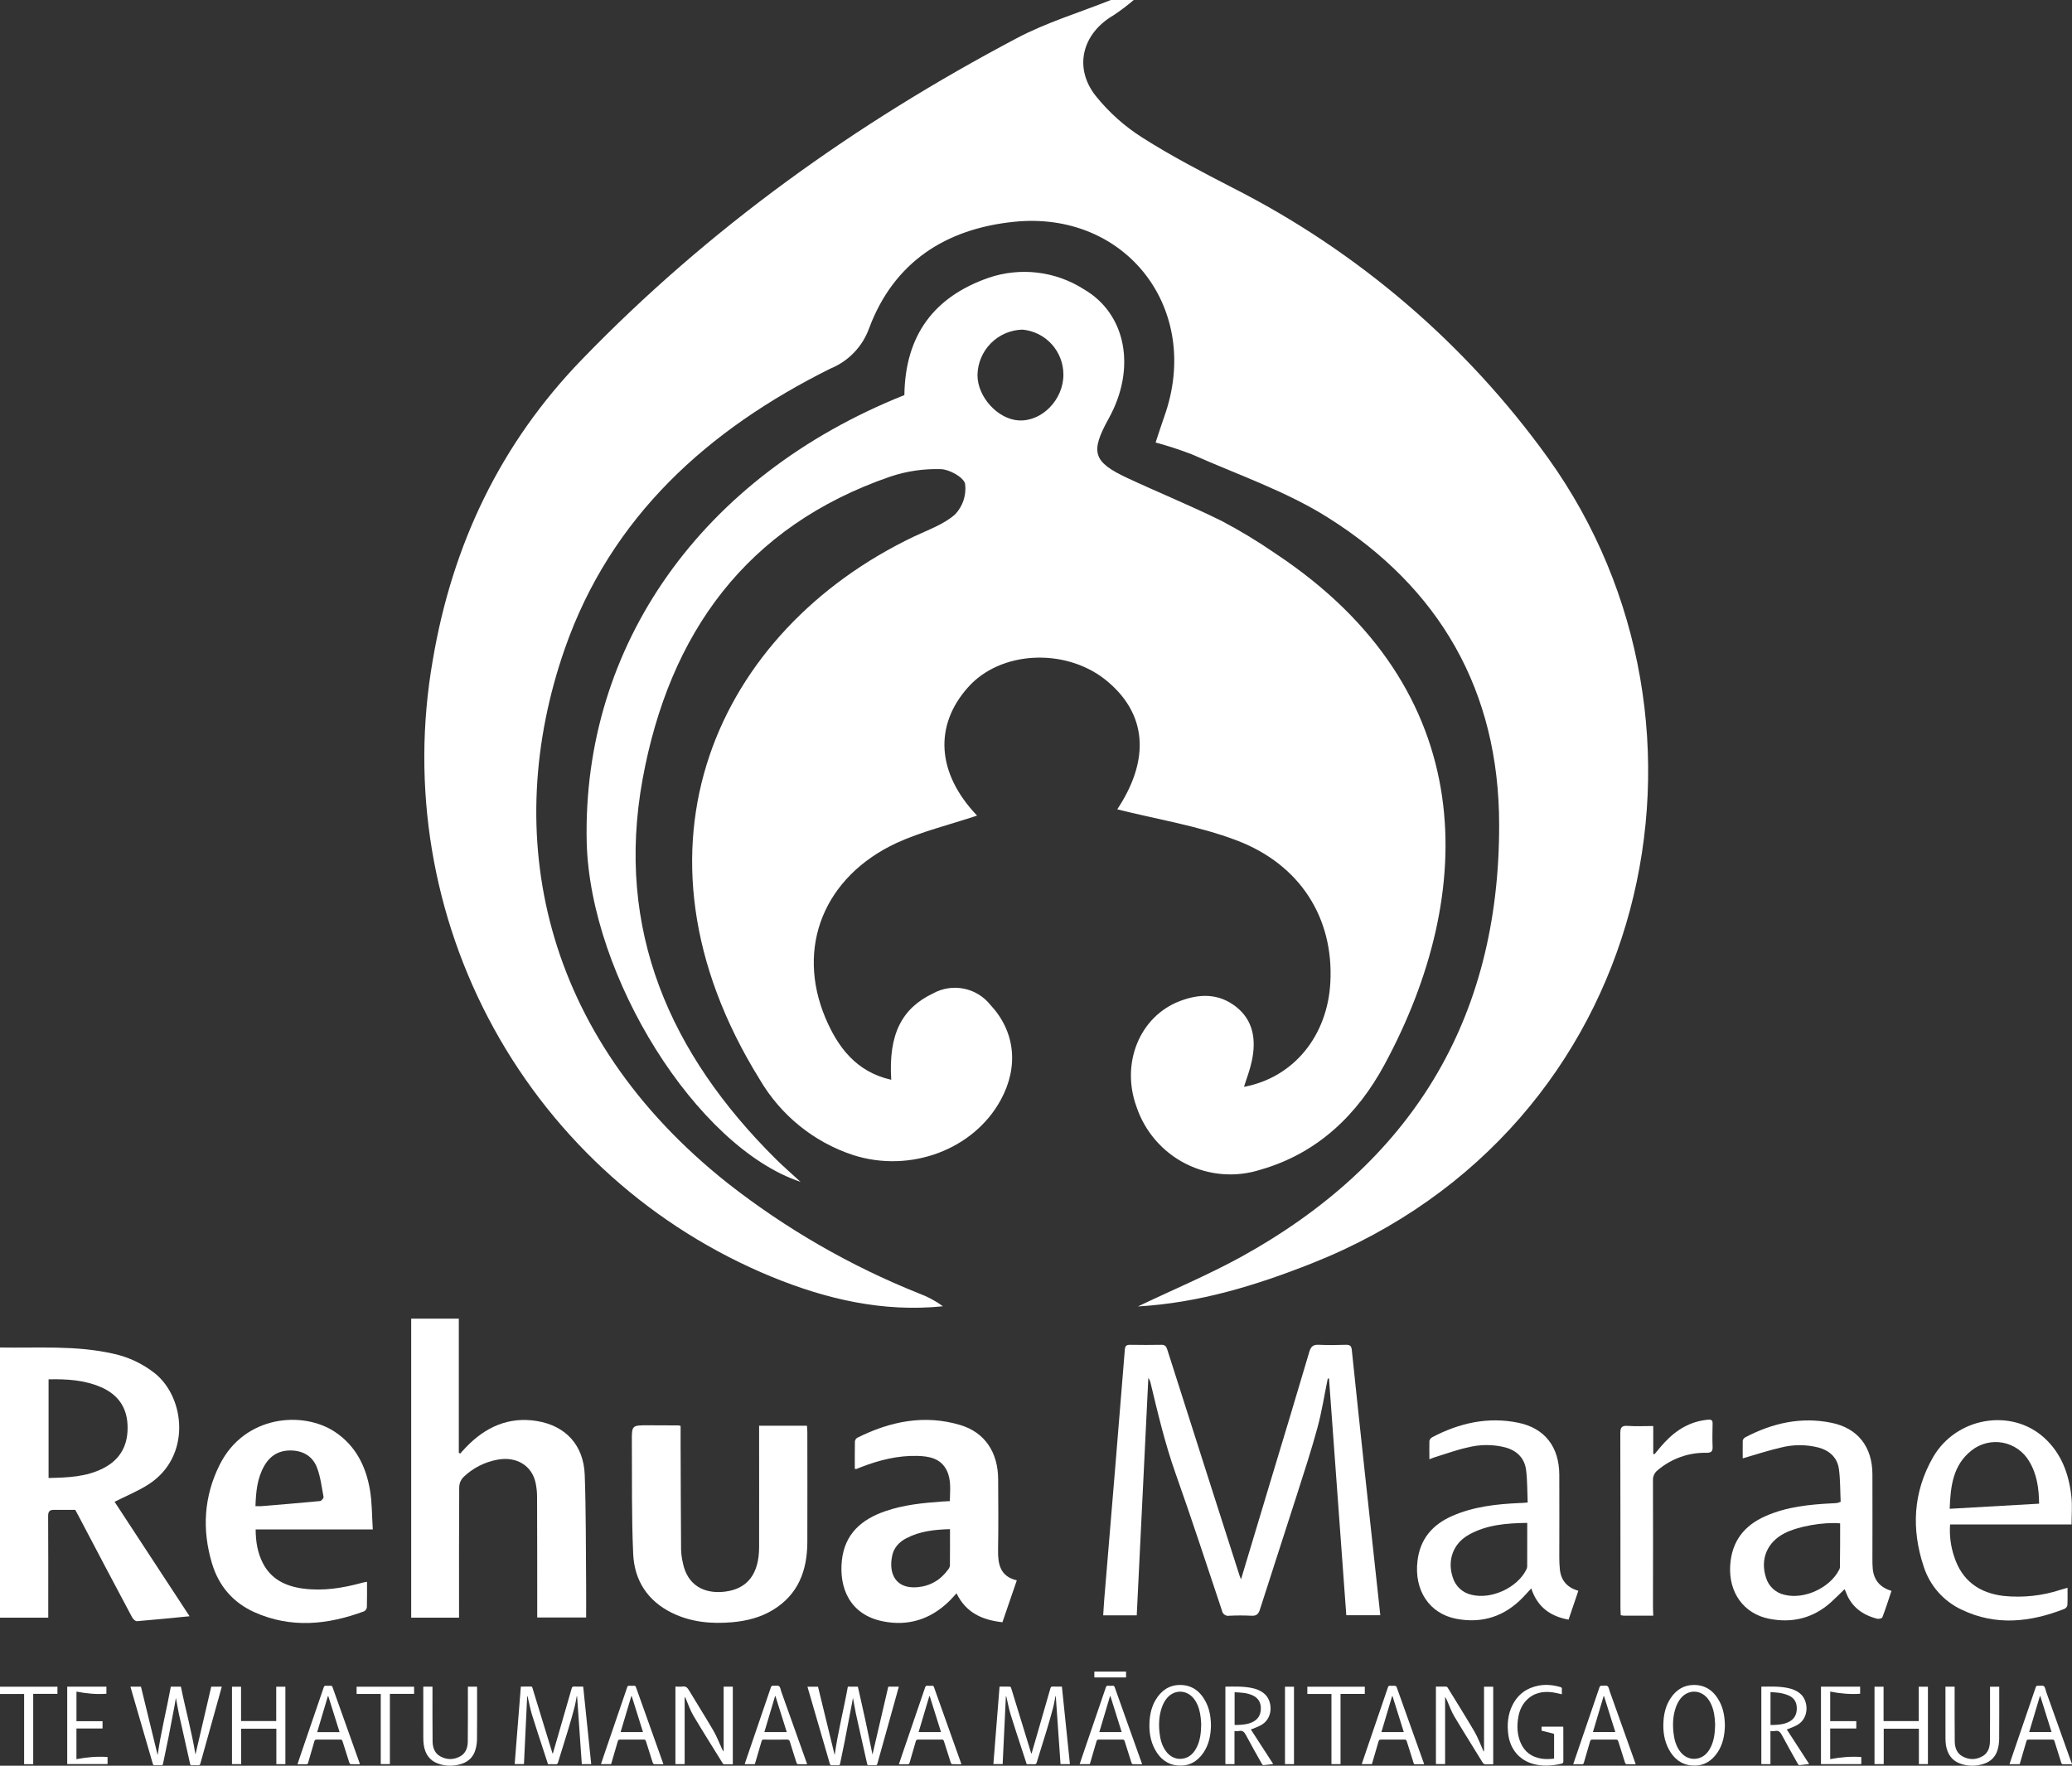 <?xml version="1.0" encoding="UTF-8"?>
<svg xmlns="http://www.w3.org/2000/svg" width="176" height="150" viewBox="0 0 176 150" fill="none">
  <rect x="0" y="0" width="176" height="150" fill="#333333" stroke="none"/>
  <g clip-path="url(#clip0_2513_2121)">
    <path d="M96.301 0C95.757 0.467 95.184 0.9 94.586 1.296C91.935 2.841 91.168 5.73 93.072 8.146C94.194 9.545 95.54 10.747 97.055 11.703C99.503 13.262 102.1 14.605 104.683 15.941C115.331 21.338 124.532 29.222 131.51 38.929C147.776 61.626 140.437 95.817 111.457 107.311C106.694 109.2 101.838 110.685 96.658 110.982C99.564 109.592 102.551 108.343 105.403 106.784C119.805 98.834 127.367 86.706 127.34 70.069C127.34 58.677 122.288 49.923 112.769 43.95C109.204 41.709 105.107 40.319 101.225 38.591C100.221 38.205 99.197 37.871 98.158 37.592C98.44 36.742 98.662 36.054 98.904 35.365C102.134 26.288 95.662 17.858 86.123 18.843C80.331 19.437 75.925 22.265 73.826 27.881C73.549 28.651 73.114 29.355 72.548 29.945C71.983 30.536 71.3 31.001 70.543 31.309C60.15 36.479 51.896 43.876 47.974 55.113C42.492 70.845 45.996 87.974 61.812 100.514C66.761 104.395 72.236 107.549 78.071 109.882C78.792 110.146 79.472 110.511 80.089 110.969C75.003 111.488 70.194 110.368 65.565 108.471C55.526 104.349 47.194 96.904 41.954 87.375C36.714 77.845 34.882 66.804 36.76 56.085C38.422 46.245 42.525 37.667 49.427 30.54C60.19 19.404 72.669 10.481 86.338 3.26C88.874 1.91 91.68 1.073 94.357 0H96.301Z" fill="white"></path>
    <path d="M76.82 33.563C76.887 28.475 79.342 25.208 83.984 23.595C85.316 23.142 86.733 22.994 88.13 23.162C89.527 23.33 90.869 23.81 92.056 24.567C95.682 26.666 96.53 31.316 94.175 35.554C92.588 38.423 92.83 39.246 95.81 40.63C98.447 41.858 101.151 42.958 103.755 44.247C105.341 45.08 106.875 46.009 108.349 47.028C125.84 58.623 125.476 75.88 117.599 90.445C115.312 94.683 111.928 97.97 107.091 99.36C104.986 100.041 102.698 99.862 100.722 98.863C98.747 97.864 97.243 96.125 96.537 94.022C95.191 90.33 96.799 86.341 100.23 85.039C101.878 84.411 103.513 84.364 104.993 85.525C106.472 86.686 106.708 88.346 106.338 90.101C106.19 90.816 105.934 91.511 105.665 92.328C109.917 91.538 112.776 87.961 113.004 83.426C113.287 78.026 110.482 73.457 105.046 71.392C101.777 70.15 98.245 69.597 94.902 68.753C97.741 64.468 97.425 60.553 93.866 57.718C90.428 55.019 84.966 55.289 82.221 58.393C79.322 61.646 79.571 65.696 82.995 69.286C80.668 70.062 78.286 70.636 76.16 71.608C69.992 74.483 67.597 80.463 70.106 86.456C71.162 88.953 72.723 91.059 75.703 91.727C75.461 87.853 76.598 85.653 79.268 84.384C80.064 83.949 80.986 83.808 81.874 83.987C82.762 84.166 83.559 84.653 84.125 85.363C86.231 87.617 86.56 90.614 84.993 93.462C82.686 97.673 77.311 99.671 72.474 98.125C69.132 97.026 66.306 94.739 64.529 91.693C52.286 71.946 61.031 53.514 77.613 45.59C78.818 45.017 80.156 44.558 81.125 43.701C81.451 43.36 81.696 42.95 81.844 42.502C81.992 42.053 82.038 41.578 81.979 41.109C81.858 40.542 80.634 39.867 79.907 39.854C78.46 39.811 77.017 40.023 75.642 40.481C63.379 44.7 56.854 53.818 54.587 66.175C52.246 78.998 56.914 89.54 65.902 98.463C66.514 99.07 67.173 99.637 68.001 100.4C59.154 97.444 50.133 82.953 49.837 71.568C49.447 54.843 59.578 40.441 76.82 33.563ZM90.328 31.829C90.33 30.871 89.975 29.948 89.332 29.239C88.69 28.531 87.807 28.09 86.856 28.002C85.845 28.025 84.881 28.439 84.168 29.159C83.454 29.879 83.046 30.848 83.029 31.863C83.029 33.739 84.778 35.629 86.554 35.716C88.518 35.811 90.328 33.948 90.328 31.829Z" fill="white"></path>
  </g>
  <g clip-path="url(#clip1_2513_2121)">
    <path d="M0 114.47C3.243 114.524 6.463 114.277 9.622 114.998C10.915 115.276 12.128 115.849 13.166 116.673C15.739 118.743 16.262 123.764 12.609 126.103C11.716 126.675 10.716 127.08 9.733 127.577C11.811 130.75 13.934 133.992 16.102 137.301C14.551 137.452 13.093 137.603 11.633 137.72C11.498 137.73 11.29 137.532 11.216 137.38C9.692 134.519 8.177 131.651 6.67 128.776C6.566 128.577 6.456 128.38 6.392 128.262C5.748 128.262 5.162 128.269 4.576 128.262C4.199 128.262 4.087 128.416 4.089 128.799C4.106 131.461 4.099 134.123 4.099 136.784V137.422H0V114.47ZM4.126 117.176V125.556C5.746 125.521 7.317 125.471 8.771 124.729C10.29 123.954 10.915 122.675 10.832 121.013C10.755 119.487 9.965 118.444 8.592 117.846C7.181 117.23 5.679 117.14 4.126 117.176Z" fill="white"></path>
    <path d="M45.633 137.409C45.633 137.191 45.633 137.004 45.633 136.816C45.633 133.596 45.633 130.378 45.62 127.158C45.619 126.758 45.577 126.359 45.495 125.968C45.182 124.503 43.872 123.705 42.274 123.997C41.174 124.193 40.158 124.713 39.355 125.492C39.146 125.707 39.022 125.991 39.007 126.291C38.984 129.788 38.992 133.286 38.992 136.784V137.419H34.927V112.021H38.972V123.409L39.085 123.481C39.25 123.303 39.411 123.122 39.579 122.947C41.231 121.228 43.209 120.323 45.612 120.718C48.061 121.121 49.573 122.782 49.668 125.278C49.782 128.418 49.756 131.572 49.788 134.719C49.796 135.605 49.788 136.489 49.788 137.409H45.633Z" fill="white"></path>
    <path d="M86.37 134.251C85.953 135.46 85.556 136.619 85.148 137.81C83.46 137.619 82.069 137.031 81.249 135.353C80.994 135.624 80.783 135.876 80.548 136.095C78.976 137.588 77.108 138.159 74.994 137.732C72.166 137.162 71.264 134.876 71.51 132.565C71.75 130.308 73.178 129.072 75.191 128.378C76.762 127.833 78.4 127.674 80.044 127.555C80.233 127.541 80.423 127.535 80.684 127.521C80.691 126.636 80.823 125.747 80.421 124.921C79.911 123.875 78.913 123.705 77.906 123.68C76.255 123.639 74.674 124.039 73.147 124.629C73.018 124.679 72.891 124.734 72.761 124.785C72.711 124.791 72.66 124.791 72.609 124.785C72.609 124.006 72.602 123.23 72.618 122.455C72.626 122.392 72.647 122.33 72.68 122.276C72.714 122.222 72.76 122.176 72.813 122.141C75.601 120.745 78.511 120.144 81.562 121.054C83.647 121.676 84.771 123.368 84.785 125.648C84.797 127.649 84.814 129.65 84.778 131.651C84.757 132.868 84.946 133.915 86.37 134.251ZM80.695 129.902C79.358 129.938 78.13 130.079 76.995 130.669C76.384 130.983 75.927 131.467 75.783 132.156C75.458 133.713 76.105 134.997 77.934 134.833C79.025 134.735 79.903 134.215 80.547 133.318C80.624 133.226 80.673 133.113 80.688 132.993C80.699 131.988 80.695 130.982 80.695 129.902Z" fill="white"></path>
    <path d="M57.812 121.136C57.812 121.614 57.812 122.078 57.812 122.55C57.823 125.578 57.83 128.605 57.852 131.632C57.866 132.014 57.916 132.393 58.003 132.765C58.387 134.672 59.809 135.427 61.577 135.211C63.513 134.975 64.475 133.679 64.48 131.432C64.488 128.194 64.48 124.958 64.48 121.721V121.115H68.546C68.557 121.299 68.577 121.482 68.577 121.666C68.577 124.781 68.59 127.896 68.577 131.011C68.566 133.41 67.813 135.453 65.658 136.762C64.601 137.406 63.427 137.698 62.206 137.809C60.434 137.964 58.704 137.809 57.083 137.017C55.011 136.002 53.886 134.261 53.785 132.012C53.641 128.835 53.694 125.649 53.671 122.466C53.661 121.079 53.671 121.078 55.04 121.079C55.909 121.079 56.777 121.082 57.646 121.089C57.703 121.099 57.758 121.114 57.812 121.136Z" fill="white"></path>
    <path d="M31.667 129.927H21.715C21.722 130.954 21.874 131.892 22.309 132.753C23.017 134.16 24.259 134.752 25.749 134.951C27.466 135.176 29.131 134.906 30.778 134.452C30.89 134.421 31.006 134.407 31.174 134.373C31.174 135.12 31.185 135.83 31.163 136.54C31.153 136.611 31.127 136.679 31.086 136.739C31.046 136.798 30.992 136.847 30.929 136.881C27.839 138.027 24.726 138.347 21.625 136.963C19.803 136.149 18.585 134.736 18.009 132.819C17.145 129.942 17.316 127.11 18.667 124.418C20.773 120.222 25.748 119.813 28.491 121.667C30.229 122.842 31.085 124.578 31.425 126.573C31.606 127.637 31.588 128.737 31.667 129.927ZM21.7 127.947C21.919 127.947 22.073 127.958 22.221 127.947C23.878 127.81 25.534 127.675 27.189 127.514C27.303 127.503 27.501 127.267 27.484 127.168C27.326 126.323 27.225 125.448 26.918 124.656C26.569 123.758 25.818 123.264 24.809 123.221C23.748 123.176 22.968 123.618 22.446 124.527C21.852 125.563 21.74 126.712 21.7 127.947Z" fill="white"></path>
  </g>
  <g clip-path="url(#clip2_2513_2121)">
    <path d="M105.416 134.162L107.928 125.803C109.029 122.149 110.139 118.498 111.218 114.832C111.356 114.366 111.565 114.216 112.035 114.24C112.803 114.279 113.575 114.265 114.345 114.24C114.688 114.24 114.792 114.358 114.826 114.686C115.18 118.095 115.542 121.503 115.91 124.91C116.334 128.838 116.761 132.765 117.19 136.693C117.208 136.853 117.224 137.013 117.245 137.212H114.357C113.867 130.515 113.378 123.813 112.888 117.106H112.784C112.498 118.488 112.282 119.908 111.909 121.276C111.392 123.187 110.771 125.072 110.169 126.96C109.127 130.221 108.058 133.475 107.018 136.738C106.892 137.133 106.711 137.281 106.296 137.257C105.673 137.226 105.05 137.226 104.427 137.257C104.357 137.271 104.285 137.271 104.216 137.257C104.146 137.242 104.08 137.214 104.021 137.174C103.962 137.133 103.912 137.081 103.874 137.021C103.835 136.961 103.809 136.894 103.797 136.823C102.496 132.922 101.216 129.011 99.843 125.134C98.961 122.638 98.355 120.076 97.739 117.511C97.709 117.347 97.642 117.193 97.542 117.061C97.212 123.773 96.884 130.494 96.557 137.224H93.708C93.74 136.742 93.763 136.274 93.802 135.81C94.114 132.036 94.427 128.261 94.744 124.486C95.015 121.202 95.283 117.919 95.547 114.637C95.571 114.34 95.685 114.242 95.972 114.242C96.874 114.254 97.776 114.261 98.676 114.242C99.014 114.242 99.081 114.439 99.16 114.676C100.435 118.672 101.711 122.668 102.988 126.664C103.736 129.005 104.486 131.346 105.238 133.686C105.268 133.81 105.317 133.927 105.416 134.162Z" fill="white"></path>
    <path d="M156.35 127.578C156.306 126.666 156.326 125.73 156.204 124.814C156.076 123.846 155.436 123.244 154.503 122.978C153.434 122.7 152.313 122.7 151.244 122.978C150.181 123.221 149.141 123.57 148.032 123.888C148.032 123.4 148.021 122.885 148.032 122.372C148.049 122.312 148.078 122.256 148.118 122.208C148.157 122.16 148.206 122.121 148.261 122.093C150.563 120.889 152.986 120.338 155.57 120.867C157.805 121.323 159.035 122.903 159.047 125.226C159.059 127.619 159.047 130.014 159.047 132.407C159.042 132.702 159.052 132.997 159.077 133.291C159.179 134.237 159.697 134.855 160.666 135.145C160.404 135.935 160.169 136.667 159.892 137.396C159.858 137.481 159.585 137.546 159.449 137.512C158.204 137.192 157.259 136.505 156.796 135.258C156.765 135.171 156.72 135.088 156.68 135.003C156.275 135.398 155.893 135.781 155.499 136.136C153.997 137.471 152.234 137.899 150.289 137.518C148.107 137.092 146.822 135.275 146.967 132.977C147.093 130.944 148.149 129.593 149.966 128.794C151.783 127.994 153.685 127.807 155.625 127.708C155.771 127.708 155.918 127.694 156.064 127.676C156.162 127.652 156.257 127.619 156.35 127.578ZM156.306 129.41C154.835 129.283 152.703 129.672 151.581 130.251C150.102 131.011 149.499 132.454 150.005 134.014C150.113 134.377 150.316 134.705 150.593 134.963C150.87 135.22 151.211 135.399 151.581 135.479C153.242 135.893 155.397 134.918 156.202 133.388C156.247 133.32 156.276 133.242 156.287 133.161C156.306 131.921 156.306 130.679 156.306 129.41Z" fill="white"></path>
    <path d="M129.764 127.639C129.723 126.679 129.743 125.773 129.628 124.875C129.5 123.868 128.853 123.236 127.882 122.962C126.828 122.691 125.723 122.691 124.669 122.962C123.745 123.159 122.849 123.495 121.941 123.769C121.788 123.817 121.64 123.878 121.416 123.967C121.416 123.41 121.4 122.91 121.416 122.411C121.431 122.343 121.46 122.28 121.502 122.225C121.544 122.169 121.597 122.124 121.658 122.091C123.962 120.885 126.383 120.332 128.971 120.863C131.217 121.325 132.438 122.912 132.45 125.28C132.462 127.647 132.45 129.972 132.45 132.318C132.449 132.662 132.466 133.006 132.501 133.348C132.604 134.278 133.135 134.868 134.067 135.141L133.236 137.589C131.674 137.305 130.591 136.515 130.067 134.934C129.817 135.206 129.607 135.445 129.386 135.674C127.825 137.303 125.931 137.938 123.714 137.52C121.41 137.084 120.1 135.095 120.406 132.584C120.632 130.723 121.685 129.512 123.359 128.778C125.163 127.988 127.081 127.777 129.02 127.686C129.241 127.688 129.447 127.664 129.764 127.639ZM129.727 129.37C127.955 129.396 126.289 129.526 124.769 130.373C123.436 131.115 122.912 132.545 123.402 134.004C123.515 134.375 123.725 134.71 124.012 134.971C124.299 135.232 124.651 135.41 125.031 135.486C126.697 135.881 128.862 134.884 129.636 133.364C129.686 133.28 129.715 133.185 129.723 133.088C129.729 131.877 129.727 130.667 129.727 129.37Z" fill="white"></path>
    <path d="M175.62 134.882C175.62 135.429 175.636 135.901 175.608 136.371C175.591 136.439 175.559 136.501 175.514 136.555C175.47 136.608 175.414 136.65 175.35 136.679C172.454 137.806 169.536 138.138 166.63 136.744C165.867 136.389 165.187 135.879 164.631 135.247C164.076 134.615 163.656 133.875 163.4 133.072C162.343 129.886 162.504 126.755 164.188 123.807C166.141 120.399 170.829 119.588 173.639 122.139C175.108 123.471 175.75 125.238 175.951 127.165C176.03 127.921 175.963 128.691 175.963 129.505H165.645C165.577 130.431 165.696 131.361 165.994 132.241C166.651 134.272 168.108 135.327 170.189 135.575C171.841 135.744 173.509 135.561 175.084 135.036C175.234 134.993 175.374 134.956 175.62 134.882ZM173.206 127.738C173.188 126.441 173.025 125.232 172.369 124.15C172.132 123.74 171.809 123.386 171.423 123.112C171.037 122.838 170.597 122.65 170.133 122.561C169.668 122.473 169.19 122.485 168.731 122.598C168.271 122.71 167.841 122.921 167.47 123.215C165.883 124.46 165.68 126.261 165.61 128.172L173.206 127.738Z" fill="white"></path>
    <path d="M140.43 137.252H137.943C137.865 137.252 137.788 137.23 137.67 137.214C137.67 137.007 137.644 136.819 137.644 136.622C137.644 131.67 137.644 126.719 137.632 121.767C137.632 121.288 137.727 121.092 138.251 121.13C138.948 121.177 139.653 121.142 140.43 121.142V123.511L140.541 123.532C140.82 123.201 141.088 122.857 141.383 122.545C142.385 121.465 143.575 120.743 145.077 120.603C145.398 120.573 145.485 120.672 145.471 120.968C145.459 121.608 145.445 122.247 145.471 122.887C145.491 123.294 145.361 123.42 144.949 123.416C143.443 123.383 141.977 123.904 140.826 124.879C140.69 124.978 140.58 125.109 140.507 125.261C140.434 125.413 140.399 125.581 140.407 125.75C140.422 129.356 140.407 132.963 140.407 136.57L140.43 137.252Z" fill="white"></path>
  </g>
  <g clip-path="url(#clip3_2513_2121)">
    <path d="M11.084 143.282H11.973C12.445 145.217 12.917 147.156 13.391 149.099C13.666 147.138 14.156 145.228 14.511 143.283H15.367C15.755 145.209 16.286 147.1 16.602 149.049C17.049 147.13 17.496 145.208 17.943 143.285H18.838C18.773 143.522 18.711 143.755 18.646 143.986C18.104 145.927 17.562 147.868 17.021 149.81C16.989 149.922 16.947 149.963 16.836 149.957C16.654 149.948 16.471 149.952 16.289 149.957C16.21 149.959 16.17 149.94 16.15 149.851C15.833 148.43 15.507 147.011 15.195 145.589C15.098 145.144 15.039 144.69 14.939 144.237C14.902 144.455 14.87 144.675 14.829 144.893C14.662 145.777 14.496 146.662 14.321 147.544C14.17 148.305 14.004 149.062 13.85 149.822C13.829 149.928 13.792 149.962 13.691 149.958C13.509 149.95 13.326 149.949 13.144 149.958C13.041 149.963 13.005 149.921 12.977 149.825C12.55 148.346 12.121 146.869 11.689 145.392C11.493 144.72 11.299 144.048 11.104 143.376C11.097 143.347 11.092 143.319 11.084 143.282Z" fill="white"></path>
    <path d="M74.111 149.051C74.559 147.128 75.006 145.205 75.453 143.281H76.349C76.262 143.592 76.182 143.893 76.097 144.193C75.574 146.067 75.051 147.942 74.528 149.817C74.499 149.923 74.458 149.961 74.352 149.956C74.17 149.947 73.987 149.95 73.805 149.956C73.722 149.959 73.679 149.94 73.658 149.842C73.341 148.422 73.014 147.003 72.703 145.581C72.606 145.14 72.548 144.689 72.45 144.239C72.422 144.395 72.397 144.552 72.367 144.708C72.16 145.792 71.956 146.877 71.743 147.959C71.621 148.584 71.484 149.205 71.358 149.829C71.338 149.929 71.301 149.96 71.207 149.957C71.025 149.95 70.843 149.948 70.66 149.957C70.553 149.963 70.514 149.921 70.484 149.817C69.962 148.01 69.437 146.203 68.909 144.398L68.586 143.286H69.483C69.954 145.217 70.425 147.153 70.898 149.093C71.175 147.134 71.667 145.223 72.019 143.281H72.868C73.082 144.239 73.303 145.196 73.51 146.157C73.717 147.117 73.91 148.079 74.111 149.051Z" fill="white"></path>
    <path d="M44.242 143.277C44.541 143.277 44.825 143.281 45.107 143.274C45.197 143.272 45.208 143.329 45.227 143.39C45.546 144.434 45.866 145.478 46.185 146.521C46.427 147.309 46.668 148.096 46.91 148.884C46.923 148.918 46.938 148.952 46.954 148.985C47.096 148.498 47.231 148.033 47.366 147.567C47.765 146.189 48.162 144.811 48.558 143.432C48.593 143.312 48.641 143.267 48.764 143.273C49.017 143.284 49.272 143.276 49.537 143.276C49.765 145.476 49.991 147.664 50.219 149.863H49.42C49.286 147.94 49.152 146.017 49.019 144.094L48.99 144.091C48.924 144.422 48.874 144.755 48.788 145.079C48.619 145.717 48.438 146.351 48.246 146.982C47.968 147.899 47.676 148.81 47.397 149.727C47.361 149.847 47.31 149.879 47.195 149.874C46.985 149.864 46.773 149.871 46.55 149.871C46.43 149.504 46.31 149.137 46.19 148.772C45.853 147.734 45.505 146.698 45.185 145.657C45.041 145.184 44.951 144.692 44.836 144.209C44.826 144.156 44.808 144.105 44.781 144.059C44.69 145.989 44.598 147.919 44.506 149.859H43.718C43.892 147.671 44.066 145.481 44.242 143.277Z" fill="white"></path>
    <path d="M90.882 149.864H90.083C89.948 147.94 89.814 146.017 89.681 144.094L89.652 144.091C89.586 144.422 89.537 144.755 89.451 145.079C89.281 145.716 89.1 146.351 88.908 146.982C88.631 147.899 88.338 148.81 88.059 149.727C88.023 149.847 87.973 149.88 87.858 149.874C87.647 149.864 87.436 149.871 87.212 149.871C87.092 149.504 86.972 149.138 86.853 148.772C86.515 147.734 86.168 146.7 85.847 145.657C85.703 145.184 85.613 144.693 85.499 144.209C85.489 144.156 85.47 144.106 85.444 144.059C85.352 145.989 85.26 147.919 85.168 149.859H84.38C84.553 147.671 84.728 145.482 84.904 143.278C85.207 143.278 85.503 143.274 85.799 143.283C85.83 143.283 85.874 143.348 85.887 143.392C86.21 144.433 86.53 145.477 86.848 146.522C87.089 147.31 87.331 148.097 87.572 148.884C87.585 148.919 87.6 148.953 87.617 148.986C87.758 148.499 87.894 148.034 88.029 147.569C88.427 146.191 88.825 144.812 89.221 143.434C89.255 143.314 89.303 143.268 89.427 143.274C89.68 143.285 89.934 143.277 90.2 143.277C90.427 145.476 90.654 147.665 90.882 149.864Z" fill="white"></path>
    <path d="M58.156 149.865H57.372V143.276C57.574 143.276 57.78 143.297 57.981 143.271C58.24 143.236 58.376 143.347 58.511 143.571C59.195 144.72 59.915 145.847 60.589 147.002C60.872 147.484 61.073 148.018 61.311 148.529C61.351 148.625 61.404 148.715 61.468 148.796V143.285H62.246V149.88C61.99 149.88 61.737 149.883 61.486 149.876C61.453 149.876 61.413 149.833 61.392 149.8C60.554 148.445 59.702 147.099 58.889 145.729C58.624 145.283 58.46 144.774 58.249 144.294C58.229 144.239 58.197 144.19 58.156 144.151L58.156 149.865Z" fill="white"></path>
    <path d="M102.862 146.581C102.847 147.399 102.694 148.197 102.22 148.895C101.69 149.673 100.961 150.056 100.047 149.98C99.154 149.905 98.515 149.395 98.091 148.592C97.716 147.884 97.601 147.112 97.639 146.311C97.672 145.628 97.819 144.979 98.169 144.394C98.641 143.607 99.314 143.147 100.215 143.139C101.235 143.13 101.954 143.667 102.426 144.585C102.744 145.2 102.851 145.87 102.862 146.581ZM102.032 146.503C102.024 146.376 102.018 146.181 101.998 145.988C101.945 145.452 101.82 144.94 101.535 144.481C100.915 143.48 99.658 143.443 99 144.418C98.868 144.619 98.761 144.837 98.683 145.067C98.446 145.756 98.414 146.471 98.492 147.191C98.55 147.732 98.684 148.247 98.989 148.701C99.379 149.284 100.004 149.541 100.63 149.362C101.111 149.226 101.427 148.883 101.65 148.438C101.946 147.852 102.019 147.217 102.032 146.503Z" fill="white"></path>
    <path d="M24.241 149.864H23.474V146.855H20.486V149.862H19.705V143.287H20.476V146.204H23.463V143.287H24.241L24.241 149.864Z" fill="white"></path>
    <path d="M108.149 149.853C107.855 149.889 107.59 149.927 107.324 149.949C107.282 149.952 107.219 149.894 107.192 149.848C106.735 149.036 106.269 148.225 105.835 147.4C105.691 147.126 105.541 146.983 105.234 147.049C105.119 147.074 104.997 147.053 104.86 147.053V149.864H104.086V143.295C104.091 143.292 104.099 143.282 104.107 143.281C104.859 143.275 105.613 143.243 106.356 143.4C106.735 143.48 107.091 143.621 107.396 143.881C108.092 144.471 108.173 145.876 107.21 146.495C106.957 146.657 106.663 146.748 106.386 146.87C106.34 146.887 106.293 146.901 106.245 146.912L108.149 149.853ZM104.87 143.756V146.533C104.981 146.533 105.082 146.537 105.182 146.533C105.609 146.515 106.033 146.473 106.425 146.274C106.851 146.059 107.075 145.703 107.098 145.21C107.122 144.677 106.918 144.284 106.451 144.047C105.954 143.797 105.417 143.786 104.87 143.756Z" fill="white"></path>
    <path d="M35.955 143.284H36.736V143.458C36.736 144.947 36.73 146.436 36.745 147.924C36.75 148.451 36.917 148.934 37.391 149.199C37.955 149.514 38.548 149.511 39.111 149.19C39.568 148.928 39.728 148.457 39.734 147.949C39.751 146.455 39.742 144.961 39.743 143.467V143.284H40.517C40.519 143.339 40.523 143.391 40.524 143.444C40.524 144.878 40.532 146.312 40.518 147.746C40.513 148.055 40.467 148.361 40.38 148.656C40.209 149.237 39.819 149.626 39.267 149.819C38.578 150.059 37.881 150.064 37.193 149.812C36.487 149.552 36.113 149 35.997 148.247C35.968 148.035 35.954 147.82 35.956 147.606C35.953 146.227 35.952 144.848 35.954 143.469L35.955 143.284Z" fill="white"></path>
    <path d="M30.571 149.871C30.302 149.871 30.043 149.877 29.785 149.865C29.743 149.863 29.686 149.787 29.67 149.733C29.473 149.13 29.281 148.525 29.094 147.918C29.062 147.815 29.021 147.779 28.915 147.78C28.239 147.785 27.562 147.785 26.886 147.78C26.771 147.78 26.73 147.824 26.7 147.93C26.527 148.536 26.346 149.14 26.173 149.746C26.144 149.844 26.106 149.878 26.006 149.874C25.767 149.866 25.528 149.872 25.268 149.872C25.366 149.58 25.457 149.304 25.552 149.028C26.2 147.134 26.848 145.239 27.496 143.344C27.533 143.233 27.582 143.197 27.69 143.204C27.819 143.213 27.949 143.213 28.078 143.204C28.169 143.199 28.213 143.23 28.245 143.321C28.877 145.1 29.511 146.879 30.146 148.657C30.276 149.021 30.405 149.385 30.535 149.749C30.548 149.785 30.557 149.823 30.571 149.871ZM27.887 144.09H27.851C27.549 145.104 27.246 146.118 26.942 147.144H28.845C28.521 146.116 28.204 145.103 27.887 144.09Z" fill="white"></path>
    <path d="M56.35 149.871C56.074 149.871 55.815 149.878 55.557 149.865C55.516 149.863 55.459 149.785 55.441 149.732C55.245 149.128 55.054 148.523 54.867 147.916C54.835 147.811 54.79 147.78 54.687 147.78C54.01 147.785 53.334 147.785 52.657 147.78C52.553 147.78 52.508 147.812 52.478 147.918C52.293 148.567 52.1 149.213 51.909 149.865H51.045C51.142 149.578 51.233 149.302 51.328 149.026C51.976 147.131 52.624 145.236 53.272 143.341C53.306 143.242 53.346 143.196 53.453 143.204C53.582 143.214 53.712 143.214 53.841 143.204C53.944 143.197 53.989 143.237 54.025 143.338C54.423 144.464 54.827 145.588 55.228 146.713C55.59 147.725 55.951 148.738 56.311 149.752C56.322 149.784 56.332 149.816 56.35 149.871ZM54.618 147.143C54.296 146.114 53.977 145.099 53.658 144.083L53.625 144.089C53.323 145.103 53.02 146.117 52.715 147.143H54.618Z" fill="white"></path>
    <path d="M68.561 149.871C68.285 149.871 68.022 149.876 67.76 149.866C67.725 149.866 67.674 149.798 67.66 149.752C67.468 149.158 67.277 148.563 67.097 147.965C67.054 147.823 66.994 147.776 66.847 147.778C66.185 147.788 65.522 147.785 64.861 147.78C64.762 147.78 64.721 147.81 64.692 147.911C64.517 148.522 64.336 149.13 64.156 149.739C64.144 149.781 64.13 149.823 64.117 149.867H63.258C63.277 149.804 63.292 149.749 63.31 149.695C64.034 147.58 64.757 145.464 65.478 143.348C65.515 143.24 65.558 143.194 65.669 143.203C65.84 143.217 66.051 143.156 66.172 143.24C66.286 143.319 66.307 143.545 66.365 143.708C67.083 145.72 67.8 147.732 68.517 149.743C68.532 149.781 68.543 149.818 68.561 149.871ZM66.829 147.142C66.504 146.108 66.186 145.096 65.868 144.084L65.835 144.089C65.533 145.102 65.23 146.116 64.926 147.142H66.829Z" fill="white"></path>
    <path d="M81.659 149.871C81.39 149.871 81.131 149.877 80.873 149.865C80.831 149.863 80.774 149.787 80.757 149.733C80.561 149.13 80.369 148.525 80.181 147.918C80.15 147.815 80.109 147.779 80.003 147.78C79.327 147.785 78.65 147.785 77.973 147.78C77.858 147.78 77.818 147.824 77.788 147.93C77.615 148.536 77.433 149.14 77.261 149.746C77.232 149.844 77.194 149.878 77.094 149.874C76.855 149.866 76.615 149.872 76.356 149.872C76.454 149.58 76.545 149.304 76.639 149.028C77.288 147.134 77.936 145.239 78.583 143.344C78.621 143.233 78.67 143.197 78.777 143.204C78.907 143.213 79.036 143.213 79.166 143.204C79.256 143.199 79.3 143.23 79.333 143.321C79.964 145.1 80.598 146.879 81.234 148.657C81.364 149.021 81.493 149.385 81.623 149.749C81.636 149.785 81.645 149.823 81.659 149.871ZM78.974 144.09L78.938 144.088C78.636 145.102 78.333 146.117 78.029 147.142H79.932L78.974 144.09Z" fill="white"></path>
    <path d="M92.572 149.864H91.708C91.805 149.576 91.897 149.3 91.992 149.024C92.64 147.13 93.288 145.235 93.935 143.34C93.969 143.238 94.013 143.196 94.117 143.204C94.247 143.214 94.376 143.214 94.506 143.204C94.611 143.196 94.653 143.24 94.689 143.339C95.078 144.443 95.47 145.544 95.865 146.645C96.235 147.681 96.605 148.717 96.975 149.753C96.987 149.785 96.996 149.818 97.014 149.871C96.736 149.871 96.47 149.876 96.204 149.865C96.169 149.863 96.122 149.783 96.105 149.73C95.91 149.126 95.716 148.522 95.531 147.915C95.498 147.808 95.451 147.78 95.349 147.781C94.673 147.785 93.996 147.785 93.32 147.781C93.213 147.781 93.172 147.816 93.142 147.92C92.955 148.569 92.763 149.215 92.572 149.864ZM94.323 144.091L94.287 144.089C93.985 145.102 93.682 146.116 93.378 147.142H95.279C94.959 146.117 94.641 145.104 94.323 144.091Z" fill="white"></path>
    <path d="M6.495 146.217H8.711V146.838H6.493V149.441C7.37 149.273 8.244 149.195 9.136 149.259V149.86H5.71V143.285H9.038V143.884C8.184 143.948 7.343 143.867 6.495 143.703L6.495 146.217Z" fill="white"></path>
    <path d="M2.821 149.868H2.049V143.904H-0V143.287H4.88V143.893H2.821L2.821 149.868Z" fill="white"></path>
    <path d="M32.342 149.861V143.901H30.291V143.287H35.175V143.894H33.118V149.861L32.342 149.861Z" fill="white"></path>
    <path d="M109.914 149.864H109.15V143.287H109.914V149.864Z" fill="white"></path>
    <path d="M95.651 142.497H92.956V142H95.651V142.497Z" fill="white"></path>
    <path d="M176 149.872C175.755 149.872 175.51 149.866 175.266 149.874C175.161 149.878 175.117 149.841 175.085 149.738C174.897 149.127 174.699 148.518 174.511 147.907C174.482 147.808 174.437 147.779 174.339 147.78C173.658 147.785 172.977 147.785 172.296 147.78C172.195 147.78 172.156 147.814 172.128 147.913C171.953 148.523 171.772 149.132 171.593 149.741C171.58 149.783 171.567 149.824 171.553 149.867H170.693C170.74 149.723 170.783 149.588 170.828 149.454C171.525 147.419 172.221 145.383 172.915 143.348C172.952 143.24 172.996 143.195 173.106 143.204C173.277 143.218 173.489 143.157 173.61 143.241C173.723 143.32 173.744 143.546 173.802 143.709C174.516 145.711 175.231 147.713 175.944 149.716C175.96 149.749 175.978 149.782 176 149.812V149.872ZM172.363 147.137H174.264C173.942 146.108 173.624 145.096 173.306 144.083L173.272 144.088C172.97 145.102 172.668 146.115 172.363 147.138V147.137Z" fill="white"></path>
    <path d="M121.97 143.276C122.268 143.276 122.555 143.273 122.842 143.28C122.866 143.283 122.889 143.292 122.91 143.305C122.931 143.318 122.948 143.336 122.962 143.357C123.729 144.605 124.508 145.845 125.249 147.11C125.533 147.597 125.728 148.141 125.964 148.658C125.985 148.711 126.017 148.758 126.057 148.798V143.287H126.837V149.88C126.648 149.88 126.452 149.867 126.261 149.884C126.089 149.9 126 149.831 125.909 149.683C125.115 148.382 124.3 147.095 123.518 145.786C123.282 145.391 123.131 144.942 122.942 144.518C122.89 144.388 122.826 144.265 122.751 144.148V149.858H121.971L121.97 143.276Z" fill="white"></path>
    <path d="M146.516 146.582C146.5 147.404 146.347 148.203 145.871 148.899C145.34 149.676 144.61 150.057 143.696 149.978C142.803 149.902 142.166 149.39 141.743 148.587C141.369 147.877 141.254 147.106 141.294 146.304C141.33 145.58 141.494 144.895 141.889 144.288C142.36 143.564 143.014 143.146 143.861 143.138C144.888 143.128 145.611 143.666 146.084 144.589C146.399 145.206 146.505 145.876 146.516 146.582ZM145.687 146.512C145.679 146.383 145.673 146.184 145.653 145.985C145.6 145.45 145.474 144.937 145.189 144.478C144.578 143.493 143.351 143.44 142.682 144.382C142.537 144.592 142.422 144.823 142.34 145.067C142.102 145.75 142.071 146.461 142.147 147.176C142.205 147.72 142.338 148.243 142.646 148.701C143.037 149.284 143.662 149.539 144.288 149.362C144.768 149.225 145.084 148.881 145.307 148.437C145.598 147.855 145.672 147.224 145.687 146.512Z" fill="white"></path>
    <path d="M159.995 146.208H162.983V143.287H163.761V149.861H162.995V146.855H160.007V149.862H159.225V143.287H159.995V146.208Z" fill="white"></path>
    <path d="M153.673 149.853C153.379 149.889 153.115 149.927 152.849 149.949C152.807 149.952 152.743 149.894 152.717 149.848C152.26 149.034 151.795 148.225 151.36 147.4C151.216 147.126 151.066 146.983 150.76 147.049C150.644 147.074 150.522 147.053 150.385 147.053V149.864H149.611V143.295C149.617 143.292 149.624 143.281 149.632 143.281C150.384 143.275 151.138 143.243 151.881 143.4C152.26 143.48 152.615 143.621 152.92 143.881C153.617 144.471 153.698 145.876 152.735 146.495C152.482 146.657 152.187 146.748 151.911 146.87C151.865 146.887 151.817 146.901 151.77 146.913L153.673 149.853ZM150.391 146.533C150.509 146.533 150.609 146.537 150.71 146.533C151.137 146.515 151.561 146.473 151.953 146.273C152.383 146.054 152.605 145.692 152.623 145.191C152.642 144.663 152.439 144.265 151.971 144.049C151.734 143.944 151.486 143.869 151.232 143.824C150.958 143.774 150.676 143.77 150.391 143.746V146.533Z" fill="white"></path>
    <path d="M165.251 143.282H166.031V143.463C166.031 144.952 166.025 146.441 166.04 147.93C166.046 148.45 166.212 148.929 166.679 149.194C167.247 149.515 167.844 149.512 168.41 149.185C168.867 148.922 169.023 148.45 169.029 147.942C169.046 146.634 169.037 145.324 169.038 144.015C169.038 143.775 169.038 143.537 169.038 143.287H169.819V143.449C169.819 144.878 169.826 146.307 169.813 147.736C169.81 148.045 169.764 148.352 169.679 148.647C169.503 149.246 169.099 149.639 168.53 149.831C167.87 150.053 167.198 150.058 166.538 149.831C165.812 149.581 165.417 149.027 165.294 148.255C165.264 148.048 165.25 147.839 165.253 147.629C165.249 146.25 165.251 144.871 165.251 143.492V143.282Z" fill="white"></path>
    <path d="M132.007 149.395C132.007 148.707 132.007 148.043 132.009 147.379C132.009 147.292 131.967 147.274 131.898 147.259C131.581 147.183 131.266 147.102 130.946 147.022V146.681H132.784C132.786 146.739 132.791 146.792 132.791 146.845C132.791 147.769 132.789 148.693 132.794 149.617C132.794 149.743 132.765 149.795 132.638 149.825C131.828 150.013 131.02 150.069 130.209 149.839C129.044 149.508 128.275 148.585 128.116 147.337C128.007 146.476 128.081 145.643 128.467 144.864C128.937 143.914 129.706 143.379 130.702 143.191C131.321 143.074 131.932 143.142 132.535 143.314C132.632 143.341 132.679 143.384 132.669 143.499C132.658 143.641 132.667 143.785 132.667 143.928C132.407 143.873 132.161 143.805 131.912 143.769C131.044 143.647 130.249 143.799 129.614 144.487C129.255 144.878 129.057 145.353 128.967 145.879C128.84 146.615 128.866 147.342 129.159 148.035C129.496 148.832 130.108 149.262 130.922 149.395C131.279 149.452 131.637 149.441 132.007 149.395Z" fill="white"></path>
    <path d="M120.957 149.872C120.7 149.872 120.446 149.866 120.192 149.874C120.082 149.878 120.084 149.794 120.063 149.73C119.87 149.125 119.676 148.521 119.491 147.914C119.458 147.807 119.409 147.78 119.309 147.781C118.637 147.785 117.965 147.787 117.292 147.781C117.171 147.781 117.128 147.825 117.096 147.937C116.924 148.538 116.746 149.137 116.57 149.737C116.558 149.779 116.544 149.821 116.53 149.865H115.668C115.765 149.577 115.857 149.301 115.952 149.024C116.6 147.129 117.247 145.234 117.895 143.339C117.929 143.237 117.974 143.198 118.078 143.205C118.216 143.214 118.356 143.199 118.495 143.211C118.543 143.216 118.614 143.258 118.629 143.302C119.41 145.48 120.188 147.66 120.962 149.84C120.966 149.843 120.962 149.849 120.957 149.872ZM118.284 144.088L118.248 144.091C117.947 145.104 117.645 146.118 117.34 147.142H119.242C118.92 146.115 118.602 145.102 118.284 144.088H118.284Z" fill="white"></path>
    <path d="M133.632 149.872C133.807 149.358 133.972 148.871 134.139 148.384C134.713 146.705 135.287 145.026 135.86 143.346C135.897 143.236 135.943 143.196 136.052 143.204C136.219 143.216 136.427 143.152 136.542 143.234C136.657 143.316 136.682 143.535 136.74 143.698C137.46 145.714 138.179 147.73 138.897 149.747C138.91 149.783 138.921 149.821 138.936 149.871C138.662 149.871 138.399 149.876 138.136 149.865C138.099 149.863 138.05 149.787 138.032 149.736C137.837 149.132 137.643 148.528 137.458 147.92C137.424 147.807 137.374 147.779 137.267 147.78C136.595 147.785 135.923 147.785 135.252 147.78C135.139 147.78 135.096 147.82 135.065 147.928C134.892 148.534 134.711 149.137 134.537 149.743C134.51 149.838 134.476 149.879 134.373 149.875C134.135 149.865 133.895 149.872 133.632 149.872ZM136.249 144.085L136.215 144.089L135.307 147.138H137.209C136.885 146.11 136.567 145.097 136.249 144.085H136.249Z" fill="white"></path>
    <path d="M158.004 143.884C157.143 143.947 156.307 143.866 155.462 143.702V146.21H157.677V146.837H155.461V149.441C156.336 149.273 157.21 149.194 158.102 149.26V149.861H154.678V143.285H158.004V143.884Z" fill="white"></path>
    <path d="M115.928 143.898H113.868V149.863H113.096V143.903H111.048V143.287H115.929L115.928 143.898Z" fill="white"></path>
  </g>
  <defs>
    <clipPath id="clip0_2513_2121">
      <rect width="104" height="113" fill="white" transform="translate(36)"></rect>
    </clipPath>
    <clipPath id="clip1_2513_2121">
      <rect width="86.417" height="25.957" fill="white" transform="translate(0 112.021)"></rect>
    </clipPath>
    <clipPath id="clip2_2513_2121">
      <rect width="82.302" height="23.424" fill="white" transform="translate(93.698 114.237)"></rect>
    </clipPath>
    <clipPath id="clip3_2513_2121">
      <rect width="176" height="8" fill="white" transform="translate(0 142)"></rect>
    </clipPath>
  </defs>
</svg>
